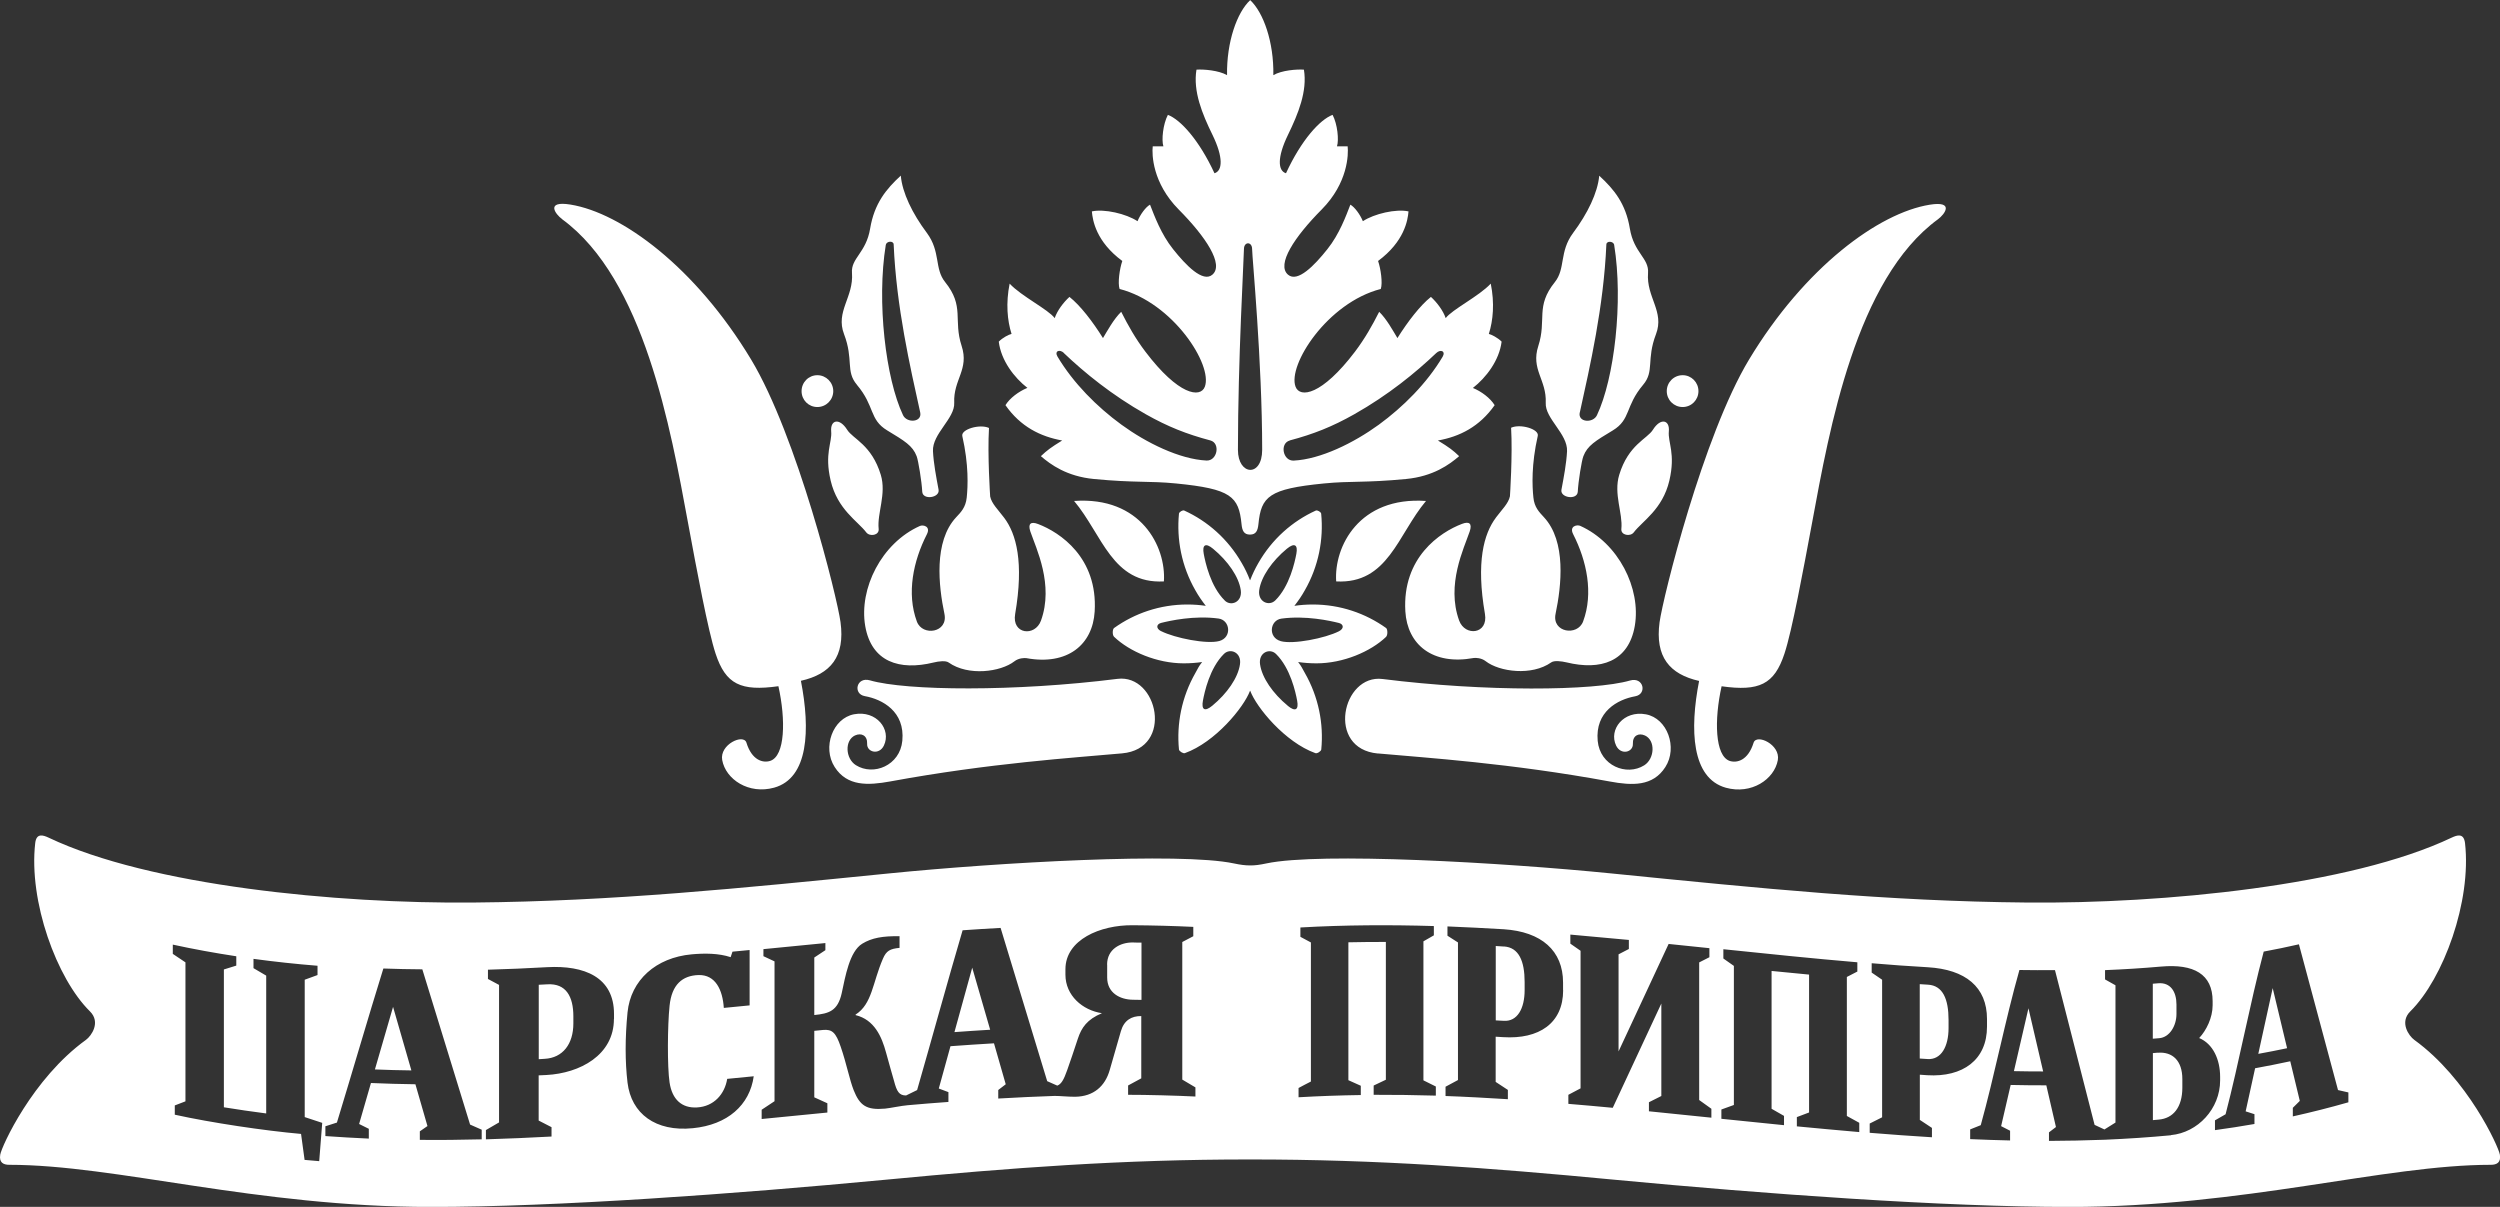 <?xml version="1.0" encoding="UTF-8"?> <svg xmlns="http://www.w3.org/2000/svg" width="116" height="56" viewBox="0 0 116 56" fill="none"><rect x="0" y="0" width="116" height="56" fill="#333333" stroke="none"/><g clip-path="url(#clip0_1335_19656)"><path d="M64.315 29.547C64.396 29.471 64.39 29.196 64.315 29.14C63.356 28.455 62.183 28.049 60.918 28.049C60.625 28.049 60.335 28.07 60.059 28.111C60.236 27.887 60.4 27.649 60.543 27.391C61.184 26.272 61.419 25.032 61.303 23.834C61.293 23.755 61.129 23.659 61.054 23.69C59.97 24.182 59.022 25.012 58.384 26.131C58.237 26.386 58.111 26.651 58.009 26.916C58.009 26.916 58.006 26.923 58.002 26.923C58.002 26.923 58.002 26.916 57.995 26.916C57.896 26.651 57.77 26.386 57.62 26.131C56.979 25.012 56.031 24.182 54.95 23.69C54.878 23.655 54.711 23.755 54.704 23.834C54.589 25.029 54.824 26.272 55.465 27.391C55.608 27.649 55.775 27.887 55.949 28.111C55.669 28.07 55.383 28.049 55.09 28.049C53.825 28.049 52.651 28.455 51.693 29.14C51.615 29.196 51.608 29.468 51.693 29.547C52.416 30.239 53.692 30.779 54.923 30.779C55.213 30.779 55.499 30.759 55.779 30.718C55.608 30.941 55.608 30.972 55.465 31.227C54.827 32.346 54.589 33.586 54.704 34.777C54.715 34.86 54.899 34.974 54.977 34.946C56.386 34.44 57.712 32.825 57.999 32.057C57.999 32.057 58.002 32.05 58.006 32.05C58.006 32.05 58.006 32.054 58.012 32.057C58.299 32.825 59.625 34.44 61.034 34.946C61.112 34.977 61.297 34.86 61.307 34.777C61.423 33.586 61.184 32.343 60.546 31.227C60.4 30.972 60.406 30.945 60.233 30.718C60.512 30.759 60.799 30.779 61.088 30.779C62.319 30.779 63.595 30.239 64.318 29.547H64.315ZM53.876 29.288C53.623 29.161 53.657 28.958 53.876 28.903C54.285 28.8 55.417 28.548 56.539 28.7C57.081 28.772 57.173 29.578 56.577 29.743C56 29.901 54.52 29.609 53.876 29.285V29.288ZM57.535 30.824C57.446 31.448 56.938 32.178 56.249 32.746C55.895 33.038 55.738 32.928 55.816 32.508C55.888 32.122 56.127 30.997 56.791 30.342C57.081 30.053 57.617 30.273 57.535 30.821V30.824ZM56.829 27.863C56.164 27.209 55.925 26.083 55.854 25.701C55.775 25.28 55.935 25.17 56.287 25.463C56.976 26.031 57.484 26.765 57.572 27.384C57.651 27.935 57.119 28.152 56.829 27.866V27.863ZM58.428 27.381C58.517 26.761 59.025 26.028 59.714 25.459C60.069 25.17 60.229 25.28 60.151 25.697C60.079 26.079 59.837 27.205 59.172 27.86C58.882 28.145 58.35 27.928 58.428 27.377V27.381ZM59.752 32.746C59.063 32.178 58.555 31.448 58.466 30.824C58.388 30.273 58.919 30.056 59.209 30.346C59.874 31 60.117 32.126 60.188 32.512C60.267 32.932 60.106 33.042 59.752 32.749V32.746ZM59.424 29.747C58.827 29.581 58.916 28.776 59.462 28.703C60.584 28.552 61.716 28.803 62.125 28.906C62.343 28.961 62.381 29.161 62.125 29.292C61.484 29.616 60.004 29.908 59.428 29.75L59.424 29.747ZM39.675 34.123C39.975 33.989 40.252 34.133 40.235 34.509C40.214 34.905 40.791 35.053 41.012 34.595C41.37 33.848 40.664 32.945 39.628 33.142C38.635 33.331 38.148 34.681 38.727 35.587C39.304 36.492 40.272 36.447 41.312 36.258C45.947 35.404 49.821 35.16 52.065 34.956C54.483 34.739 53.726 31.262 51.85 31.499C47.11 32.098 42.049 32.057 40.364 31.568C39.733 31.389 39.566 32.202 40.129 32.301C40.941 32.446 41.998 33.014 41.868 34.371C41.759 35.521 40.528 36.017 39.713 35.504C39.225 35.197 39.181 34.35 39.679 34.12L39.675 34.123ZM54.005 26.978C54.111 25.366 52.941 23.025 49.838 23.245C51.154 24.812 51.601 27.105 54.005 26.978ZM78.075 18.886C78.484 18.886 78.808 18.555 78.808 18.149C78.808 17.743 78.484 17.409 78.075 17.409C77.666 17.409 77.338 17.739 77.338 18.149C77.338 18.559 77.669 18.886 78.075 18.886ZM66.166 23.245C63.063 23.028 61.89 25.366 61.999 26.978C64.403 27.105 64.853 24.812 66.166 23.245ZM63.939 34.96C66.183 35.163 70.054 35.407 74.692 36.261C75.729 36.454 76.697 36.496 77.273 35.59C77.853 34.684 77.366 33.331 76.373 33.145C75.337 32.949 74.631 33.851 74.989 34.598C75.21 35.056 75.783 34.908 75.766 34.512C75.749 34.137 76.025 33.992 76.326 34.127C76.823 34.357 76.779 35.204 76.291 35.511C75.473 36.024 74.242 35.528 74.133 34.378C74.007 33.021 75.06 32.453 75.872 32.308C76.435 32.209 76.267 31.396 75.637 31.575C73.952 32.064 68.891 32.102 64.151 31.506C62.275 31.268 61.518 34.746 63.936 34.963L63.939 34.96ZM69.785 43.919C69.658 43.909 69.529 43.906 69.403 43.895V47.346C69.529 47.353 69.648 47.359 69.774 47.366C70.402 47.408 70.743 46.802 70.743 45.941V45.566C70.743 44.594 70.474 43.961 69.785 43.916V43.919ZM17.396 49.622C17.959 49.646 18.525 49.66 19.088 49.667C18.808 48.685 18.525 47.704 18.238 46.719C17.959 47.69 17.676 48.654 17.396 49.622ZM100.119 48.844C100.044 48.847 99.969 48.857 99.894 48.864V51.974C99.983 51.967 100.071 51.956 100.16 51.95C100.842 51.894 101.258 51.374 101.261 50.472V50.069C101.261 49.212 100.801 48.792 100.122 48.847L100.119 48.844ZM78.839 31.592C78.395 33.861 78.488 36.106 80.08 36.551C81.263 36.878 82.328 36.165 82.491 35.27C82.621 34.547 81.499 34.03 81.366 34.464C81.11 35.287 80.595 35.414 80.261 35.308C79.572 35.077 79.534 33.403 79.882 31.843C81.628 32.088 82.328 31.757 82.798 30.332C83.153 29.261 83.664 26.492 84.087 24.223C84.885 19.905 86.116 12.953 89.922 10.174C90.229 9.95 90.71 9.31 89.537 9.499C87.17 9.882 83.739 12.399 81.154 16.686C79.016 20.236 77.161 27.725 77.004 28.872C76.789 30.48 77.468 31.286 78.842 31.596L78.839 31.592ZM112.024 48.251C111.768 48.065 111.328 47.432 111.837 46.929C113.378 45.404 114.684 41.822 114.377 39.119C114.319 38.641 114.009 38.748 113.753 38.868C109.061 41.099 100.368 41.936 94.059 41.878C87.549 41.819 81.7 41.22 74.774 40.528C69.682 40.018 61.249 39.536 58.759 40.063C58.452 40.128 58.234 40.159 58.006 40.156C57.777 40.156 57.559 40.128 57.252 40.063C54.762 39.536 46.325 40.018 41.237 40.528C34.311 41.22 28.462 41.819 21.952 41.878C15.643 41.936 6.951 41.099 2.258 38.868C2.002 38.748 1.689 38.641 1.634 39.119C1.324 41.822 2.63 45.407 4.175 46.929C4.683 47.432 4.243 48.065 3.987 48.251C1.504 50.042 0.072 53.2 0.011 53.575C-0.051 53.947 0.161 54.047 0.43 54.047C5.368 54.047 11.865 56.002 19.991 56.002C25.809 56.002 34.089 55.403 41.094 54.739C46.922 54.184 52.092 53.795 58.002 53.799C63.912 53.795 69.082 54.184 74.91 54.739C81.915 55.403 90.195 56.002 96.013 56.002C104.14 56.002 110.636 54.047 115.574 54.047C115.844 54.047 116.055 53.947 115.994 53.575C115.932 53.203 114.5 50.045 112.024 48.251ZM14.815 53.878C14.586 53.861 14.361 53.84 14.133 53.819C14.075 53.42 14.023 53.017 13.969 52.614C12.26 52.463 9.795 52.094 8.11 51.722V51.292C8.277 51.23 8.441 51.168 8.605 51.102V44.653C8.41 44.522 8.212 44.391 8.018 44.26C8.018 44.116 8.018 43.975 8.018 43.83C8.997 44.044 9.982 44.222 10.964 44.371V44.804C10.77 44.867 10.579 44.925 10.388 44.983V51.378C11.094 51.492 11.643 51.571 12.352 51.664V45.269C12.158 45.156 11.96 45.039 11.762 44.922V44.491C12.751 44.625 13.74 44.732 14.733 44.811V45.242C14.538 45.318 14.341 45.39 14.139 45.459V51.833C14.409 51.922 14.682 52.011 14.951 52.101C14.907 52.697 14.855 53.289 14.811 53.881L14.815 53.878ZM22.348 52.865C21.39 52.89 20.431 52.9 19.48 52.89V52.494C19.599 52.411 19.715 52.332 19.834 52.249C19.65 51.602 19.463 50.954 19.275 50.31C18.586 50.3 17.898 50.283 17.212 50.252C17.031 50.886 16.844 51.519 16.663 52.153C16.813 52.228 16.966 52.304 17.113 52.377C17.113 52.528 17.113 52.679 17.113 52.831C16.441 52.8 15.77 52.762 15.098 52.714C15.098 52.562 15.098 52.411 15.098 52.259C15.275 52.201 15.452 52.146 15.633 52.087C16.329 49.808 17.076 47.232 17.788 44.939C18.392 44.963 18.992 44.97 19.596 44.977C20.336 47.387 21.073 49.787 21.812 52.18C21.993 52.259 22.171 52.339 22.351 52.418V52.872L22.348 52.865ZM28.486 47.277C28.486 48.964 26.901 49.797 25.359 49.88C25.24 49.887 25.117 49.894 24.994 49.897V51.994C25.192 52.098 25.393 52.201 25.591 52.301V52.735C24.82 52.779 23.33 52.845 22.546 52.865V52.435C22.747 52.318 22.951 52.197 23.156 52.08V45.7C22.986 45.61 22.815 45.517 22.641 45.424V44.994C23.558 44.97 24.473 44.928 25.39 44.877C27.112 44.784 28.49 45.335 28.49 47.046C28.49 47.125 28.49 47.205 28.49 47.284L28.486 47.277ZM32.142 52.349C30.423 52.521 29.291 51.678 29.117 50.235C29.001 49.264 29.001 48.155 29.117 46.977C29.267 45.472 30.44 44.433 32.094 44.281C32.701 44.226 33.343 44.229 33.902 44.412C33.929 44.326 33.956 44.243 33.987 44.157C34.253 44.13 34.516 44.105 34.782 44.081V46.65C34.386 46.691 33.987 46.726 33.585 46.767C33.53 45.927 33.196 45.221 32.412 45.242C31.668 45.266 31.17 45.676 31.068 46.667C30.972 47.587 30.959 49.498 31.068 50.228C31.187 51.02 31.641 51.426 32.343 51.385C33.131 51.34 33.629 50.762 33.742 50.059L34.973 49.939C34.788 51.275 33.759 52.191 32.146 52.349H32.142ZM55.468 50.879C54.663 50.837 53.153 50.796 52.344 50.799V50.366C52.546 50.255 52.754 50.145 52.955 50.035V47.146C52.501 47.139 52.154 47.346 52.01 47.845C51.833 48.475 51.69 48.954 51.495 49.636C51.277 50.414 50.731 50.872 49.906 50.889C49.616 50.896 49.17 50.848 48.931 50.851C48.061 50.882 47.192 50.92 46.319 50.972V50.576C46.435 50.489 46.55 50.397 46.666 50.31C46.486 49.677 46.302 49.043 46.121 48.41C45.446 48.448 44.774 48.496 44.102 48.544C43.925 49.195 43.74 49.849 43.56 50.507C43.706 50.562 43.86 50.62 44.007 50.675V51.13C43.376 51.175 42.748 51.226 42.121 51.282C41.824 51.306 41.312 51.416 41.07 51.44C40.201 51.519 39.894 51.295 39.611 50.586C39.42 50.104 39.28 49.357 39.01 48.572C38.782 47.904 38.611 47.752 38.188 47.79C38.056 47.804 37.919 47.818 37.783 47.831V50.916C37.987 51.006 38.188 51.099 38.39 51.192V51.622C37.605 51.698 36.112 51.846 35.341 51.922V51.492C35.542 51.361 35.737 51.226 35.938 51.096V44.608C35.767 44.526 35.593 44.446 35.423 44.367V44.04C36.381 43.947 37.339 43.851 38.298 43.758V44.088C38.127 44.202 37.957 44.316 37.783 44.429V47.098C38.468 47.029 38.871 46.908 39.055 46.085C39.222 45.318 39.416 44.15 40.006 43.789C40.45 43.517 40.958 43.427 41.739 43.441V43.981C41.299 44.023 41.125 44.116 40.968 44.484C40.487 45.593 40.47 46.588 39.699 47.077V47.101C40.572 47.315 40.913 48.1 41.115 48.847C41.292 49.512 41.37 49.739 41.483 50.156C41.612 50.651 41.722 50.83 42.042 50.83C42.213 50.744 42.387 50.662 42.554 50.579C43.239 48.2 43.969 45.528 44.665 43.165C45.251 43.124 45.841 43.086 46.428 43.055C47.151 45.421 47.867 47.79 48.59 50.166C48.743 50.235 48.9 50.304 49.057 50.373C49.241 50.304 49.357 50.111 49.517 49.656C49.681 49.198 49.794 48.85 50.012 48.196C50.182 47.683 50.438 47.301 51.13 47.012C50.227 46.877 49.436 46.189 49.436 45.225V44.973C49.436 43.603 51.052 42.917 52.553 42.931C53.49 42.938 54.435 42.962 55.369 43.007V43.441C55.199 43.527 55.025 43.617 54.858 43.709V50.093C55.062 50.214 55.264 50.335 55.468 50.455V50.886V50.879ZM66.623 50.837C65.662 50.81 64.697 50.796 63.738 50.799V50.369C63.922 50.279 64.113 50.19 64.304 50.1V43.706C63.721 43.706 63.141 43.709 62.565 43.723V50.121C62.756 50.204 62.947 50.293 63.141 50.379V50.81C62.18 50.824 61.215 50.858 60.253 50.913V50.483C60.441 50.379 60.635 50.283 60.826 50.183V43.73C60.662 43.644 60.502 43.554 60.338 43.468V43.035C62.398 42.917 64.465 42.907 66.531 42.969V43.4C66.368 43.492 66.207 43.586 66.047 43.678V50.128C66.238 50.224 66.432 50.317 66.623 50.414V50.844V50.837ZM72.53 45.944C72.53 47.487 71.404 48.227 69.747 48.124C69.631 48.117 69.515 48.107 69.399 48.103V50.2C69.587 50.324 69.774 50.448 69.965 50.572V51.003C69.232 50.954 67.82 50.879 67.073 50.855C67.073 50.71 67.073 50.569 67.073 50.424C67.264 50.321 67.462 50.214 67.65 50.114V43.73C67.486 43.623 67.326 43.52 67.162 43.417V42.986C68.032 43.021 68.898 43.066 69.771 43.117C71.524 43.231 72.526 44.109 72.526 45.593C72.526 45.71 72.526 45.827 72.526 45.948L72.53 45.944ZM79.405 51.86C78.662 51.781 77.257 51.636 76.51 51.564C76.51 51.423 76.51 51.285 76.51 51.144C76.704 51.047 76.895 50.951 77.086 50.855V46.564C76.336 48.176 75.582 49.787 74.832 51.402C74.146 51.337 73.457 51.275 72.772 51.219V50.799C72.963 50.7 73.15 50.6 73.338 50.5V44.116C73.178 44.006 73.021 43.895 72.864 43.785V43.365C73.768 43.444 74.675 43.527 75.579 43.613V44.033C75.418 44.116 75.261 44.198 75.101 44.281V48.785C75.875 47.118 76.65 45.459 77.424 43.799C78.055 43.864 78.685 43.93 79.316 43.995V44.415C79.159 44.498 78.999 44.577 78.842 44.656C78.842 46.784 78.842 48.913 78.842 51.041C79.033 51.175 79.217 51.312 79.408 51.447V51.867L79.405 51.86ZM86.266 52.528C85.305 52.445 84.343 52.356 83.374 52.263V51.833C83.566 51.76 83.753 51.688 83.941 51.619V45.221C83.361 45.169 82.781 45.111 82.201 45.052V51.447C82.392 51.557 82.583 51.664 82.778 51.777V52.208C81.809 52.111 80.841 52.011 79.872 51.912V51.481C80.063 51.412 80.257 51.343 80.452 51.271V44.818C80.288 44.705 80.128 44.591 79.964 44.474V44.044C82.038 44.26 84.111 44.474 86.181 44.65C86.181 44.794 86.181 44.935 86.181 45.08C86.021 45.163 85.857 45.245 85.694 45.331V51.781C85.888 51.884 86.079 51.994 86.27 52.098V52.528H86.266ZM89.639 52.769C88.909 52.728 87.498 52.624 86.754 52.562C86.754 52.418 86.754 52.277 86.754 52.132C86.945 52.036 87.139 51.939 87.33 51.843V45.459C87.167 45.349 87.006 45.238 86.846 45.128V44.694C87.712 44.77 88.582 44.829 89.448 44.88C91.198 44.983 92.197 45.796 92.197 47.284C92.197 47.401 92.197 47.521 92.197 47.635C92.197 49.178 91.078 49.99 89.424 49.89C89.312 49.88 89.196 49.877 89.08 49.866V51.963C89.267 52.091 89.455 52.211 89.642 52.335V52.766L89.639 52.769ZM100.736 52.676C99.723 52.773 98.704 52.838 97.684 52.883H97.674C97.646 52.883 97.616 52.883 97.588 52.886C96.749 52.917 95.911 52.934 95.072 52.938V52.542C95.177 52.459 95.287 52.373 95.396 52.294C95.246 51.65 95.096 51.006 94.949 50.359C94.397 50.359 93.844 50.355 93.295 50.342C93.148 50.978 92.998 51.619 92.852 52.253C92.991 52.325 93.131 52.397 93.268 52.466V52.917C92.647 52.903 92.033 52.883 91.416 52.855V52.404C91.58 52.342 91.743 52.277 91.907 52.208C92.545 49.908 93.049 47.308 93.701 45.008C94.25 45.014 94.802 45.021 95.351 45.014C95.965 47.418 96.576 49.811 97.189 52.194C97.343 52.266 97.496 52.339 97.646 52.407C97.817 52.304 97.984 52.194 98.158 52.087V45.717C97.994 45.627 97.834 45.538 97.674 45.445V45.014C98.537 44.98 99.406 44.925 100.272 44.849C101.793 44.715 102.666 45.197 102.666 46.454V46.643C102.666 47.222 102.373 47.814 102.042 48.165C102.683 48.434 103.014 49.16 103.014 49.966V50.128C103.014 51.45 101.977 52.552 100.733 52.669L100.736 52.676ZM108.965 51.147C108.109 51.392 107.25 51.609 106.387 51.801V51.402C106.493 51.295 106.602 51.188 106.711 51.082C106.564 50.469 106.414 49.856 106.268 49.243C105.725 49.36 105.183 49.467 104.637 49.567C104.491 50.235 104.344 50.903 104.198 51.567C104.334 51.612 104.47 51.657 104.607 51.698V52.153C103.996 52.259 103.386 52.356 102.775 52.438V51.984C102.939 51.891 103.099 51.798 103.267 51.702C103.897 49.281 104.392 46.588 105.036 44.154C105.579 44.054 106.124 43.94 106.67 43.816C107.274 46.085 107.881 48.337 108.484 50.579C108.645 50.617 108.805 50.655 108.965 50.689V51.144V51.147ZM76.694 19.943C76.424 20.37 75.558 20.632 75.132 22.033C74.862 22.922 75.306 23.814 75.231 24.54C75.197 24.836 75.647 24.915 75.807 24.702C76.203 24.178 77.141 23.645 77.458 22.302C77.754 21.035 77.386 20.546 77.434 20.015C77.485 19.482 77.052 19.368 76.694 19.943ZM104.784 48.899C105.231 48.819 105.678 48.73 106.121 48.637C105.899 47.707 105.674 46.781 105.453 45.848C105.231 46.867 105.006 47.886 104.784 48.902V48.899ZM44.286 47.89C44.839 47.848 45.391 47.814 45.944 47.78C45.667 46.819 45.388 45.858 45.111 44.901C44.835 45.896 44.562 46.895 44.286 47.89ZM44.856 23.087C44.808 23.548 44.583 23.769 44.364 24.003C43.318 25.125 43.55 27.188 43.822 28.486C44.003 29.357 42.803 29.54 42.543 28.841C42.059 27.532 42.373 26.035 43.007 24.791C43.198 24.416 42.827 24.337 42.68 24.406C40.903 25.201 39.849 27.309 40.146 29.047C40.436 30.721 41.742 31.124 43.311 30.742C43.563 30.68 43.884 30.642 44.02 30.742C44.927 31.382 46.431 31.179 47.066 30.687C47.267 30.528 47.543 30.525 47.625 30.538C49.528 30.886 50.701 29.919 50.793 28.373C50.943 25.873 49.183 24.702 48.17 24.316C47.829 24.185 47.686 24.296 47.809 24.664C48.082 25.459 48.904 27.13 48.3 28.8C48.027 29.55 46.939 29.44 47.103 28.49C47.516 26.09 47.157 24.774 46.595 24.027C46.319 23.659 46.012 23.369 45.944 23.039C45.944 23.039 45.814 21.114 45.889 19.857C45.463 19.661 44.583 19.919 44.651 20.232C44.955 21.572 44.91 22.56 44.856 23.09V23.087ZM39.761 17.856C40.603 18.852 40.323 19.461 41.166 19.971C41.974 20.46 42.346 20.677 42.533 21.169C42.608 21.365 42.769 22.34 42.792 22.815C42.813 23.218 43.618 23.101 43.55 22.722C43.44 22.137 43.318 21.496 43.29 20.935C43.249 20.129 44.313 19.416 44.276 18.69C44.228 17.615 44.978 17.144 44.62 16.052C44.221 14.826 44.767 14.224 43.853 13.087C43.348 12.461 43.655 11.682 43.007 10.808C42.332 9.906 41.865 8.941 41.797 8.149C41.114 8.776 40.569 9.441 40.374 10.608C40.187 11.738 39.478 11.975 39.532 12.664C39.617 13.79 38.758 14.451 39.164 15.505C39.617 16.693 39.225 17.223 39.761 17.853V17.856ZM41.104 11.359C41.135 11.183 41.459 11.159 41.466 11.341C41.592 14.248 42.226 16.996 42.697 19.134C42.799 19.599 42.08 19.647 41.899 19.261C41.097 17.564 40.671 14 41.101 11.359H41.104ZM51.373 44.756V45.359C51.373 46.075 51.973 46.382 52.566 46.388C52.699 46.388 52.832 46.389 52.965 46.395V43.737C52.829 43.737 52.689 43.737 52.549 43.73C51.98 43.73 51.369 44.04 51.369 44.76L51.373 44.756ZM38.543 22.302C38.86 23.645 39.798 24.178 40.194 24.702C40.358 24.915 40.804 24.84 40.77 24.54C40.692 23.814 41.138 22.922 40.869 22.033C40.443 20.632 39.577 20.37 39.31 19.943C38.949 19.368 38.519 19.482 38.567 20.015C38.615 20.546 38.246 21.035 38.543 22.302ZM37.926 18.886C38.332 18.886 38.663 18.555 38.663 18.149C38.663 17.743 38.332 17.409 37.926 17.409C37.52 17.409 37.193 17.739 37.193 18.149C37.193 18.559 37.517 18.886 37.926 18.886ZM26.082 10.171C29.888 12.95 31.119 19.902 31.917 24.22C32.337 26.489 32.852 29.261 33.203 30.328C33.673 31.754 34.373 32.085 36.118 31.84C36.466 33.403 36.429 35.077 35.74 35.304C35.406 35.414 34.887 35.283 34.635 34.461C34.502 34.027 33.38 34.543 33.51 35.266C33.673 36.162 34.737 36.874 35.921 36.547C37.517 36.103 37.605 33.858 37.162 31.589C38.54 31.279 39.218 30.473 39 28.865C38.847 27.718 36.988 20.232 34.85 16.679C32.265 12.388 28.834 9.875 26.468 9.492C25.291 9.303 25.775 9.944 26.082 10.167V10.171ZM47.662 18.001C47.267 18.166 46.857 18.469 46.653 18.8C47.355 19.802 48.276 20.256 49.285 20.439C48.747 20.77 48.59 20.89 48.297 21.166C48.747 21.555 49.5 22.106 50.762 22.226C52.672 22.409 53.323 22.309 54.571 22.433C57.119 22.684 57.48 23.032 57.607 24.32C57.637 24.626 57.719 24.805 57.999 24.805C58.278 24.805 58.36 24.626 58.391 24.32C58.517 23.032 58.879 22.684 61.426 22.433C62.674 22.309 63.326 22.409 65.235 22.226C66.501 22.106 67.254 21.555 67.704 21.166C67.415 20.89 67.258 20.77 66.719 20.439C67.728 20.26 68.646 19.802 69.352 18.8C69.147 18.469 68.738 18.163 68.342 18.001C68.953 17.526 69.566 16.727 69.675 15.852C69.498 15.67 69.208 15.525 69.082 15.494C69.28 14.871 69.355 14.069 69.171 13.16C68.632 13.742 67.377 14.361 67.08 14.761C66.964 14.416 66.674 14.031 66.395 13.776C65.89 14.179 65.317 14.926 64.84 15.687C64.645 15.363 64.338 14.799 63.994 14.468C63.67 15.109 63.329 15.711 62.872 16.317C61.331 18.349 60.314 18.48 60.113 17.942C59.738 16.941 61.586 14.048 64.069 13.408C64.161 13.132 64.069 12.474 63.943 12.109C65.157 11.211 65.321 10.226 65.355 9.809C64.782 9.682 63.762 9.916 63.237 10.264C63.111 9.954 62.855 9.606 62.657 9.496C62.459 10.009 62.149 10.863 61.59 11.562C60.993 12.313 60.209 13.125 59.765 12.746C59.213 12.275 60.069 10.987 61.331 9.716C62.545 8.487 62.572 7.165 62.531 6.789H62.036C62.132 6.497 62.06 5.763 61.832 5.329C61.242 5.55 60.379 6.5 59.67 8.039C59.291 7.926 59.254 7.302 59.762 6.259C60.239 5.274 60.666 4.234 60.502 3.232C60.175 3.208 59.469 3.26 59.083 3.487C59.111 1.944 58.619 0.574 58.009 0.006C57.398 0.574 56.911 1.944 56.935 3.487C56.549 3.263 55.843 3.208 55.516 3.232C55.352 4.234 55.779 5.278 56.26 6.259C56.768 7.302 56.73 7.926 56.352 8.039C55.639 6.5 54.779 5.553 54.19 5.329C53.961 5.767 53.889 6.497 53.981 6.789H53.487C53.443 7.165 53.473 8.487 54.687 9.716C55.949 10.987 56.805 12.278 56.253 12.746C55.813 13.122 55.028 12.313 54.432 11.562C53.872 10.863 53.562 10.009 53.361 9.496C53.16 9.606 52.907 9.954 52.781 10.264C52.256 9.916 51.236 9.682 50.663 9.809C50.697 10.226 50.861 11.214 52.075 12.109C51.949 12.474 51.857 13.132 51.949 13.408C54.432 14.048 56.28 16.937 55.905 17.942C55.704 18.48 54.684 18.349 53.146 16.317C52.686 15.711 52.348 15.109 52.024 14.468C51.679 14.799 51.373 15.363 51.178 15.687C50.704 14.926 50.128 14.175 49.623 13.776C49.343 14.031 49.054 14.413 48.938 14.761C48.644 14.361 47.386 13.742 46.847 13.16C46.666 14.069 46.738 14.871 46.936 15.494C46.806 15.522 46.52 15.67 46.343 15.852C46.448 16.727 47.062 17.526 47.676 18.001H47.662ZM59.844 20.436C60.945 20.143 61.815 19.799 62.834 19.224C64.42 18.328 65.689 17.288 66.64 16.383C66.842 16.19 67.087 16.293 66.941 16.548C66.207 17.784 65.109 18.879 63.977 19.706C62.807 20.556 61.273 21.31 60.028 21.372C59.52 21.396 59.37 20.566 59.847 20.439L59.844 20.436ZM57.719 11.559C57.719 11.2 58.098 11.2 58.098 11.559C58.098 11.917 58.565 16.768 58.565 20.873C58.565 22.154 57.44 22.068 57.44 20.873C57.44 16.734 57.719 11.913 57.719 11.559ZM49.364 16.383C50.315 17.288 51.584 18.328 53.17 19.224C54.19 19.799 55.059 20.143 56.161 20.436C56.638 20.563 56.485 21.393 55.98 21.369C54.735 21.307 53.197 20.553 52.031 19.702C50.899 18.876 49.804 17.781 49.067 16.544C48.917 16.29 49.163 16.186 49.367 16.379L49.364 16.383ZM69.409 24.02C68.847 24.771 68.485 26.083 68.901 28.483C69.065 29.433 67.977 29.543 67.704 28.793C67.101 27.126 67.923 25.456 68.195 24.657C68.318 24.289 68.175 24.178 67.834 24.309C66.821 24.695 65.061 25.866 65.208 28.366C65.3 29.912 66.473 30.879 68.376 30.532C68.461 30.518 68.734 30.521 68.936 30.68C69.57 31.172 71.074 31.375 71.977 30.735C72.114 30.638 72.438 30.676 72.69 30.735C74.259 31.117 75.565 30.714 75.855 29.041C76.152 27.302 75.094 25.194 73.321 24.399C73.174 24.334 72.803 24.409 72.994 24.785C73.628 26.028 73.942 27.526 73.457 28.834C73.198 29.533 71.995 29.351 72.179 28.479C72.451 27.181 72.683 25.119 71.636 23.996C71.421 23.762 71.193 23.541 71.149 23.08C71.094 22.55 71.05 21.561 71.353 20.222C71.421 19.909 70.542 19.651 70.115 19.847C70.19 21.1 70.061 23.028 70.061 23.028C69.993 23.359 69.686 23.648 69.409 24.017V24.02ZM93.445 49.701C93.895 49.711 94.349 49.715 94.802 49.715C94.574 48.737 94.345 47.766 94.12 46.784C93.895 47.759 93.67 48.73 93.445 49.704V49.701ZM72.711 20.935C72.683 21.496 72.561 22.137 72.451 22.722C72.38 23.101 73.188 23.218 73.209 22.815C73.232 22.34 73.389 21.365 73.468 21.169C73.655 20.677 74.024 20.46 74.835 19.971C75.677 19.461 75.398 18.855 76.24 17.856C76.776 17.226 76.383 16.696 76.837 15.508C77.243 14.451 76.383 13.793 76.469 12.667C76.523 11.979 75.814 11.741 75.626 10.611C75.435 9.444 74.89 8.783 74.204 8.153C74.133 8.941 73.665 9.909 72.99 10.811C72.342 11.686 72.649 12.461 72.144 13.091C71.231 14.227 71.776 14.826 71.377 16.055C71.022 17.147 71.769 17.619 71.722 18.693C71.684 19.42 72.748 20.133 72.711 20.938V20.935ZM73.304 19.137C73.775 16.996 74.409 14.248 74.535 11.345C74.542 11.162 74.869 11.187 74.897 11.362C75.326 14.003 74.903 17.567 74.099 19.265C73.918 19.651 73.198 19.602 73.301 19.137H73.304ZM25.404 45.672C25.267 45.679 25.131 45.686 24.998 45.693V49.147C25.09 49.143 25.182 49.136 25.274 49.129C26.113 49.085 26.604 48.444 26.604 47.487V47.16C26.604 46.24 26.266 45.624 25.404 45.672ZM90.413 47.704C90.413 47.576 90.413 47.453 90.413 47.325C90.413 46.358 90.147 45.727 89.458 45.689C89.332 45.683 89.203 45.672 89.076 45.665V49.116C89.199 49.126 89.322 49.129 89.445 49.14C90.069 49.178 90.413 48.561 90.413 47.704ZM100.988 47.05V46.609C100.988 46.02 100.716 45.576 100.139 45.624C100.057 45.631 99.976 45.638 99.89 45.645V48.196C99.993 48.189 100.088 48.182 100.19 48.172C100.675 48.131 100.988 47.59 100.988 47.05Z" fill="white"></path></g><defs><clipPath id="clip0_1335_19656"><rect width="116" height="56" fill="white"></rect></clipPath></defs></svg> 